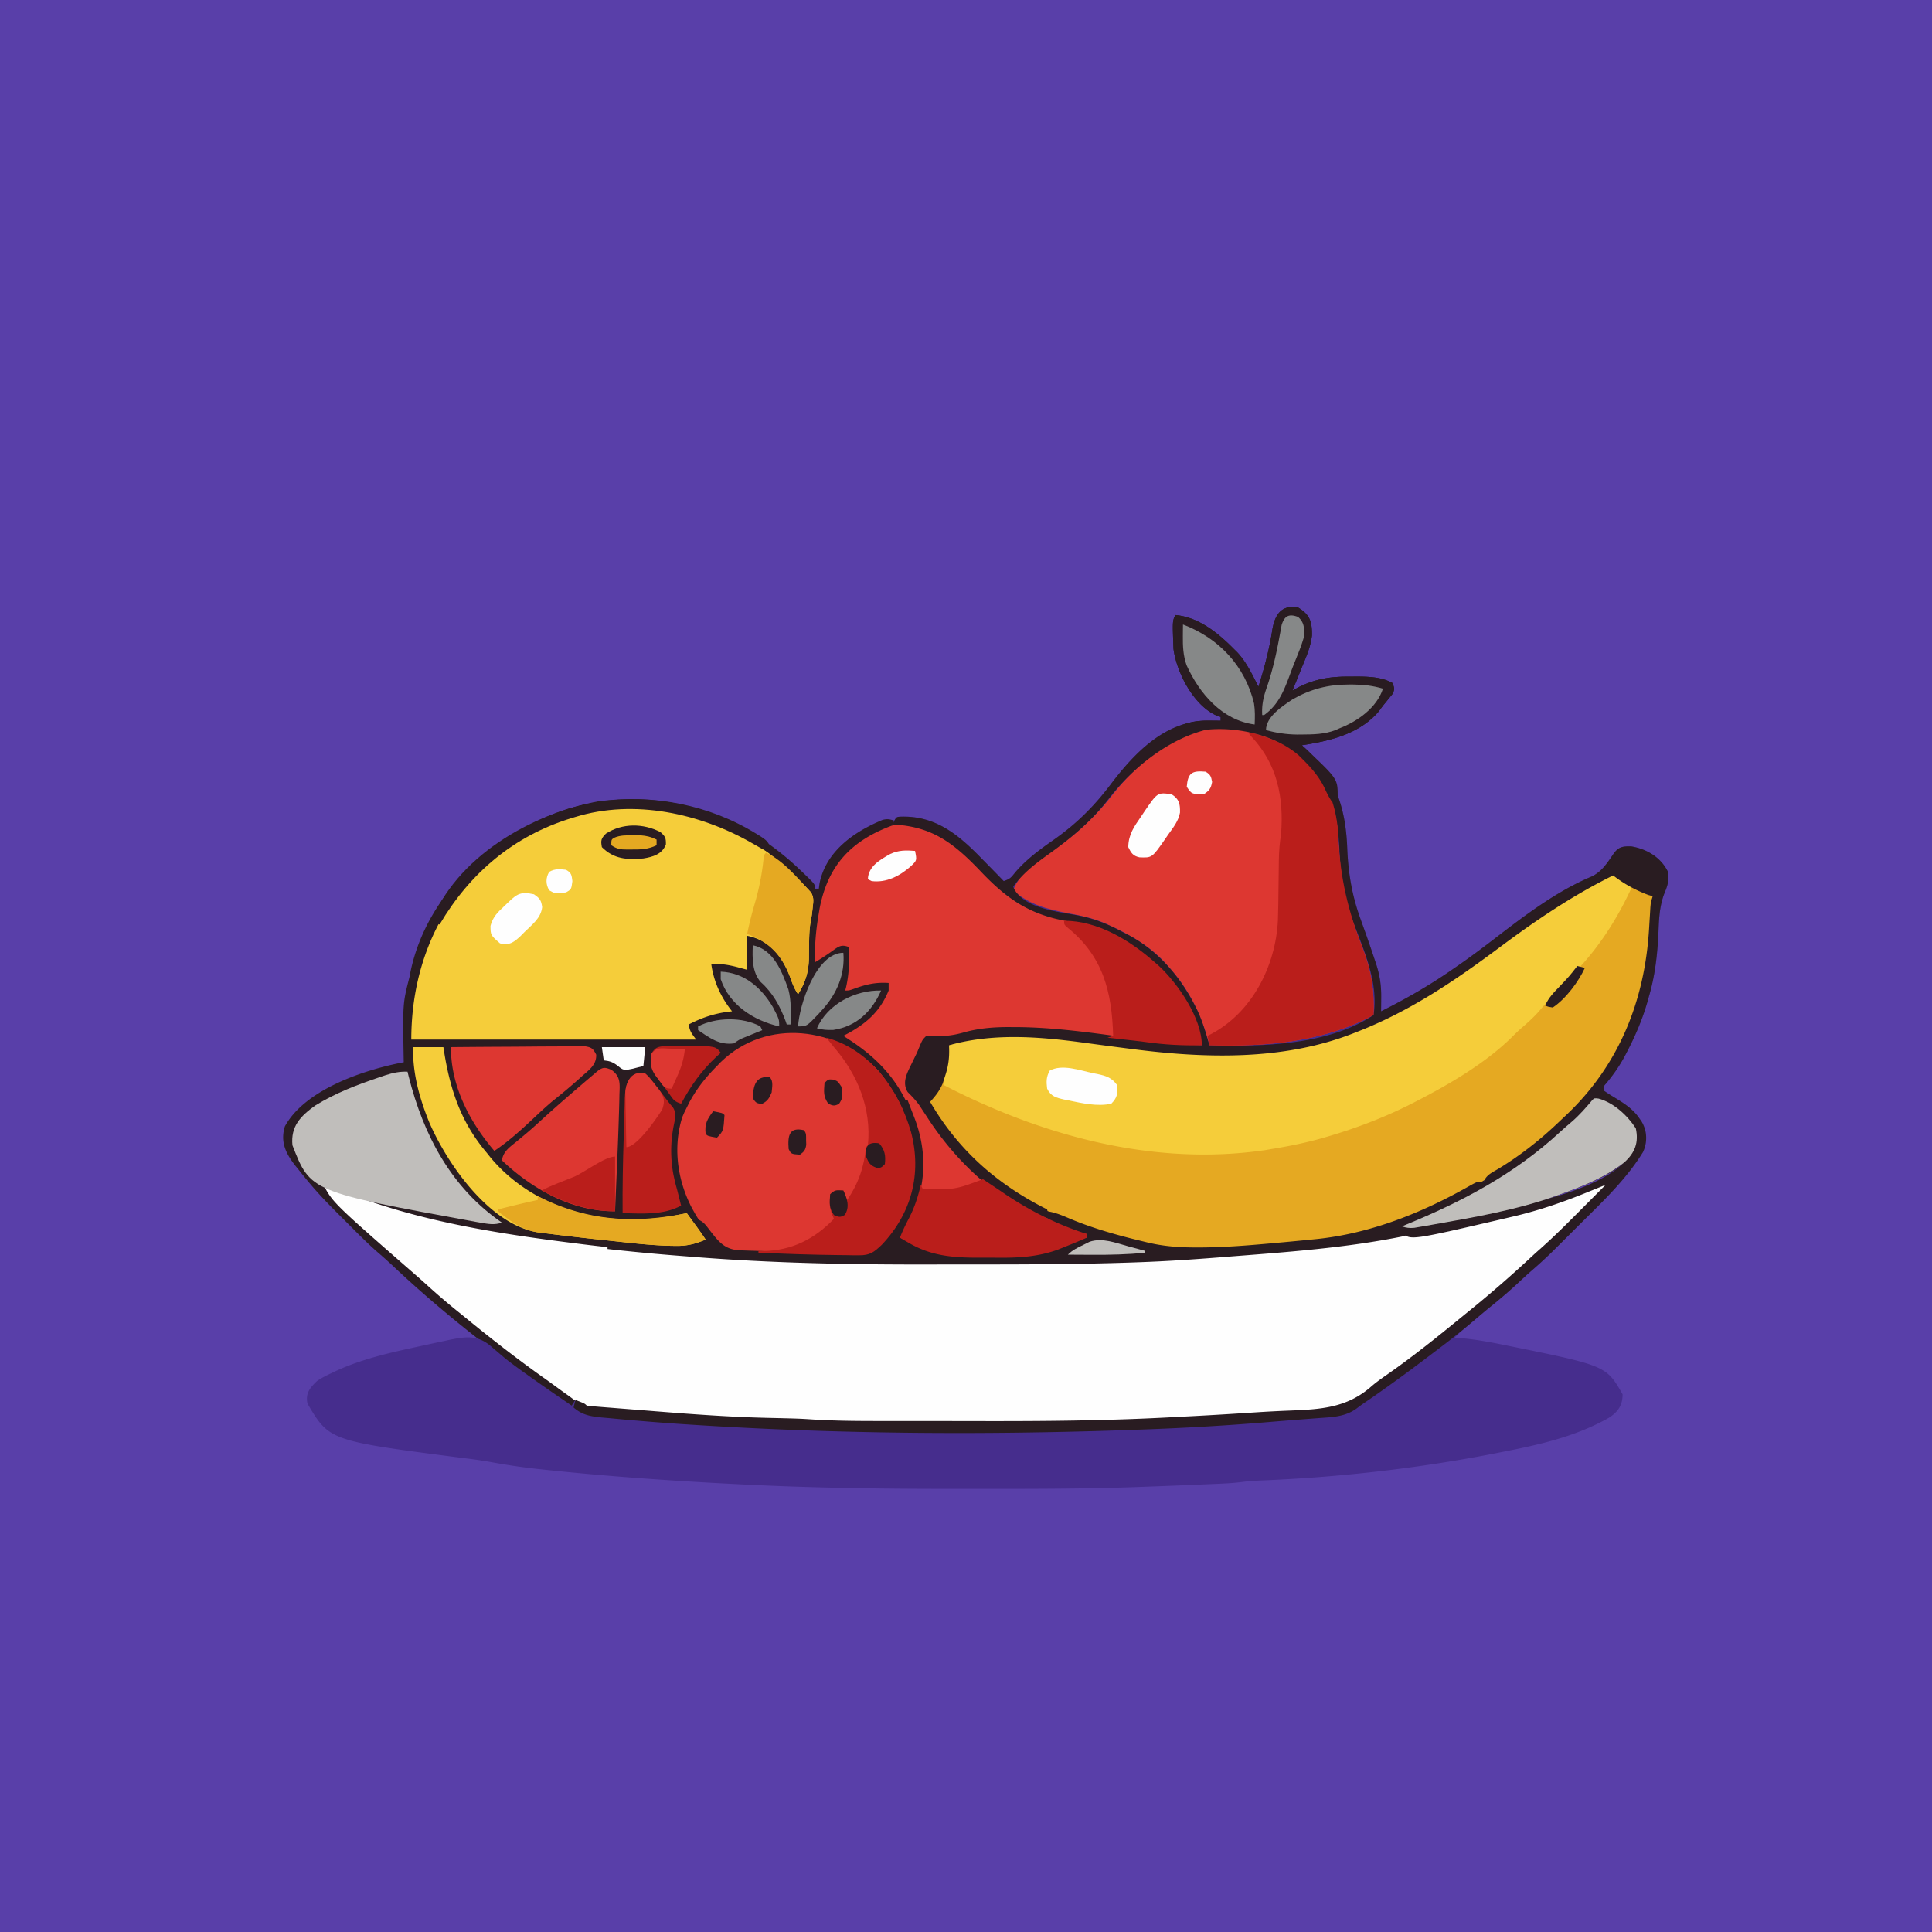 <svg xmlns="http://www.w3.org/2000/svg" width="1024" height="1024"><path fill="#593fa9" d="M0 0h1024v1024H0z"/><path fill="#291c21" d="m424 461 2.535 2.41C432 468.72 432 468.72 432 471h2l.344-2.672c3.39-17.197 18.357-27.502 33.43-33.762 2.484-.632 3.833-.402 6.226.434l-1 2 2.387-.176c21.437-.888 33.803 12.899 47.425 27.33 12.889 13.609 26.682 21.313 45.625 23.72 16.429 2.282 31.358 11.3 43.562 22.126l2.152 1.863C624.342 521.287 637 539.73 637 554c-2.333.056-4.666.095-7 .125l-3.937.07c-8.828-.16-17.625-1.723-26.361-2.922-31.765-4.386-31.765-4.386-63.764-5.898l-2.144-.02c-9.16-.051-17.378 1.242-26.14 3.792-4.803 1.122-9.192.996-14.08.603-3.477.338-3.934 1.225-5.574 4.25a135 135 0 0 0-2.562 6.5c-1.33 3.615-2.717 7.06-4.438 10.5-.936 4.577.12 6.423 3.176 9.656 3.705 4.097 6.628 8.437 9.574 13.094 5.12 7.876 10.651 14.571 17.25 21.25l2.09 2.31c11.322 12.19 26.159 20.38 40.91 27.69l1-4-2.191-.844c-14.236-5.86-26.766-15.584-37.81-26.156l-2.261-2.07c-8.607-8.141-15.958-18.066-20.738-28.93.768-.675 1.537-1.35 2.328-2.047 3.018-3.335 4.07-5.935 5.422-10.203l.635-1.996C501.9 563.81 502.728 559.15 503 554q3.06-.975 6.125-1.938l3.445-1.09c22.048-6.252 47.96-1.282 70.287 1.74 4.28.575 8.561 1.128 12.843 1.682q4.934.636 9.864 1.298c13.041 1.732 25.905 2.517 39.061 2.495l2.126-.001c11.196-.026 22.175-.466 33.25-2.186l2.4-.342c36.897-5.39 69.785-22.941 99.334-44.97 2.32-1.73 4.649-3.448 6.98-5.164l2.388-1.76 4.792-3.526 2.386-1.757 2.375-1.749c2.298-1.698 4.587-3.408 6.875-5.119 10.393-7.71 21.14-14.368 32.469-20.613l1.836-1.02c4.346-2.415 8.707-4.776 13.164-6.98l1.547 1.102a107 107 0 0 0 13.78 8.11l3.232 1.595 2.44 1.193c-1.655 36.11-6.716 68.366-29 98l-1.937 2.618c-14.502 18.637-32.669 34.435-53.15 46.139-3.58 2.103-5.222 3.12-5.912 7.244 4.424-1.542 8.144-3.892 12-6.5l1.987-1.338c9.435-6.418 18.344-13.333 26.74-21.076 2.112-1.938 4.273-3.796 6.46-5.648 3.458-2.983 6.333-6.266 9.172-9.836 1.952-1.905 2.915-2.465 5.641-2.602 7.761 3.47 17.71 9.424 19.457 18.328.658 9.982-4.7 14.898-12.582 20.172-8.701 5.489-18.227 9.047-27.875 12.5l-2.235.816c-24.025 8.634-49.918 12.65-75.043 16.723-2.586.438-5.153.933-7.722 1.461l3 1v2l2.551-.48 3.762-.707 2.13-.404q6.798-1.28 13.612-2.475c40.975-7.14 40.975-7.14 79.52-22.266C850 627 850 627 852 628q-7.253 7.29-14.514 14.569l-4.93 4.949q-3.556 3.574-7.119 7.142l-2.194 2.21c-4.037 4.037-8.164 7.901-12.494 11.62-2.583 2.23-5.065 4.558-7.561 6.884-4.645 4.29-9.425 8.354-14.352 12.32a393 393 0 0 0-7.52 6.288c-16.937 14.474-34.83 27.855-53.066 40.642l-2.452 1.72A397 397 0 0 1 719 741l-1.722 1.257c-5.247 3.627-9.54 4.617-15.844 5l-2.808.224c-3.062.237-6.124.441-9.188.644l-6.501.48c-45.006 3.27-90.08 5.573-135.21 5.53-3.588-.003-7.176 0-10.763 0q-9.004.003-18.007-.004-10.32-.008-20.641.001-8.984.007-17.967.003-5.313-.003-10.626.001c-13.656.012-27.27-.022-40.901-.908-3.725-.222-7.432-.322-11.162-.368-21.49-.286-42.862-1.757-64.285-3.36l-2.313-.173q-7.74-.578-15.476-1.17l-2.032-.156c-4.186-.32-8.37-.657-12.554-1l-2.998-.223-2.687-.221-2.286-.177c-3.346-.626-5.419-2.25-8.029-4.38l-2 4c-32.922-22.807-64.888-46.936-94.083-74.424a239 239 0 0 0-8.542-7.681c-5.331-4.64-10.29-9.66-15.275-14.664q-2.49-2.496-4.988-4.982C174.534 638.675 169.049 633.066 164 627l-1.512-1.811a385 385 0 0 1-4.238-5.252l-1.418-1.736c-5.2-6.547-8.426-12.798-5.832-21.201 10.729-19.663 42.19-30.063 63-34l-.048-2.408c-.493-28.743-.493-28.743 3.048-42.592l.586-2.989c8.653-41.523 44.055-73.34 83.023-86.203 45.142-13.593 89.96.244 123.39 32.191z"/><path fill="#462d8d" d="M688 322c6.416 3.904 7.413 7.63 7.348 14.76-.646 6.015-3.043 11.379-5.348 16.927l-1.445 3.607A820 820 0 0 1 685 366l3.375-1.813c9.011-4.444 17.12-5.672 27.125-5.562l3.223-.036c6.467.024 13.497.173 19.277 3.41 1.079 2.577 1.302 3.44-.04 5.93l-1.585 1.946-1.711 2.113L733 374l-2.25 3.062C720.417 389.134 704.943 392.667 690 395l2.125 1.914c15.6 14.711 21.143 31.244 21.938 52.648.538 13.46 2.596 25.484 7.25 38.125l1.84 5.14.929 2.589a721 721 0 0 1 4.293 12.52c.25.74.501 1.478.76 2.24 2.146 6.425 3.012 11.876 2.928 18.636l-.014 2.1q-.02 2.543-.049 5.087c13.66-6.816 26.508-14.227 39-23l3.492-2.418c6.194-4.329 12.211-8.87 18.203-13.475 15.752-12.102 32.37-24.736 50.805-32.482 5.472-2.567 8.377-7.23 11.688-12.078 2.637-3.704 4.815-4.019 9.325-3.953 8.318 1.358 15.77 5.837 19.488 13.406.799 4.617-.211 7.634-1.973 11.824-2.542 6.857-2.76 13.488-3.027 20.738-.574 11.508-1.768 22.36-5 33.438l-.593 2.149c-2.648 9.47-6.323 18.183-10.845 26.914l-1.34 2.595c-2.835 5.282-6.057 9.913-9.886 14.528-1.534 1.708-1.534 1.708-1.336 3.815a84 84 0 0 0 5.187 3.375c5.167 3.14 10.083 6.138 13.562 11.188l1.235 1.754c3.065 5.08 3.275 10.922.84 16.262-8.66 14.136-20.911 25.806-32.595 37.399a2669 2669 0 0 0-7.266 7.245q-2.346 2.34-4.694 4.676l-2.156 2.153a239 239 0 0 1-12.36 11.431c-2.582 2.234-5.067 4.565-7.566 6.892-4.631 4.279-9.399 8.33-14.309 12.29a645 645 0 0 0-9.879 8.21l-1.673 1.409c-2.545 2.152-4.991 4.34-7.327 6.716l1.901.125c7.954.612 15.661 1.98 23.474 3.563l1.982.4C851.27 723.817 851.27 723.817 860 739c0 5.88-2.401 9.333-7.29 12.47C834.33 761.85 814.499 766.025 794 770l-3.116.614c-40.296 7.813-82.137 12.473-123.16 14.097-3.15.125-6.218.355-9.344.771-4.718.603-9.426.826-14.175 1.019a3853.798 3853.798 0 0 1-8.91.375q-4.407.182-8.813.375c-6.493.276-12.986.516-19.48.75l-3.742.139c-26.75.966-53.491 1.016-80.256.991-6.084-.006-12.167-.002-18.251.003-37.691.03-75.293-.507-112.94-2.446l-3.793-.192c-33.294-1.701-66.552-4.036-99.707-7.558l-2.2-.23a338 338 0 0 1-25.162-3.644c-5.408-.986-10.808-1.727-16.263-2.376-70.056-9.06-70.056-9.06-81.688-28.688-1.218-5.425 1.216-8.358 5-12 2.344-1.62 4.799-2.853 7.375-4.062l2.149-1.031C192.652 719.822 208.759 716.522 225 713l2.983-.655q4.036-.877 8.08-1.72l2.355-.508c9.239-1.867 15.306-2.53 22.52 4.07a851 851 0 0 0 3.906 3.32l2.046 1.748c3.557 2.942 7.293 5.624 11.047 8.307l2.26 1.621c7.53 5.376 15.152 10.616 22.802 15.817l2-3c4.875 1.875 4.875 1.875 6 3 1.845.236 3.698.41 5.551.557l3.605.293 3.942.306 4.051.325q4.268.342 8.537.676 5.402.423 10.802.857c19.771 1.585 39.491 3.03 59.324 3.486 16.733.388 16.733.388 24.255.872 13.381.832 26.766.793 40.167.795q3.139.001 6.278.006 11.08.014 22.163.012 9 0 17.999.02c34.733.08 69.37-.17 104.06-2.082 3.358-.183 6.716-.35 10.075-.52 11.43-.59 22.85-1.31 34.272-2.056a676 676 0 0 1 16.97-.883c16.796-.673 30.822-1.307 43.963-12.963 2.839-2.437 5.884-4.537 8.947-6.68 13.195-9.252 25.752-19.33 38.215-29.533q2.39-1.953 4.789-3.895a632 632 0 0 0 33.268-28.974 269 269 0 0 1 3.881-3.49c7.645-6.762 14.82-13.954 22.006-21.192l3.766-3.779q4.559-4.575 9.11-9.158l-1.614.655q-3.755 1.52-7.512 3.032l-2.535 1.03c-12.474 5.018-24.922 9.201-38.027 12.22l-2.165.508c-51.411 11.988-51.411 11.988-55.834 8.055l-1.313-1.5c1.607-3.212 4.782-2.625 8.067-2.945 8.371-.93 16.6-2.34 24.87-3.93l2.123-.406c4.65-.89 9.295-1.802 13.94-2.719l2.63-.507c18.649-3.646 65.2-12.94 72.37-33.493 1.018-7.753.05-12.818-6.352-17.848-7.18-5.893-7.18-5.893-15.648-6.152-1.576 1.272-1.576 1.272-2.953 2.914l-1.613 1.796-1.684 1.915c-4.67 5.16-9.308 10.014-14.75 14.375l-2.964 2.438c-6.637 5.387-13.497 10.365-20.598 15.125l-2.308 1.553c-3.608 2.383-6.998 4.502-11.13 5.884 0-6.356 3.252-7.629 8.25-10.562 11.81-7.168 22.287-15.482 32.267-25.02q1.481-1.416 2.979-2.814c28.486-26.651 42.313-61.083 44.567-99.666q.23-3.862.473-7.723l.2-3.403c.265-2.812.265-2.812 1.265-5.812l-2.313-.625c-6.69-2.494-13.068-5.956-18.688-10.375-21.588 10.691-40.745 23.643-60 38-23.964 17.87-47.955 34.13-76 45l-2.234.882c-36.906 14.317-78.155 13.115-116.77 8.118l-2.33-.3a3266 3266 0 0 1-22.666-2.986c-24.063-3.27-48.334-5.317-72.003 1.286l.076 1.699c.142 5.511-.49 9.767-2.264 14.989l-1.23 3.761c-1.758 3.946-3.689 6.385-6.582 9.551 14.97 25.657 35.507 43.753 62 57 .625 2.563.625 2.563 1 5-26.275-7.842-49.398-30.62-64-53l-3.25-4.937-1.368-2.11c-1.854-2.619-4.005-4.894-6.28-7.152-2.969-4.852-.577-9.604 1.71-14.238l1.66-3.422 1.528-3.14c.595-1.391 1.181-2.786 1.75-4.188 1.25-2.812 1.25-2.812 3.25-4.812 2.476-.055 2.476-.055 5.625.125 5.344.112 9.715-.608 14.84-2.094 8.155-2.184 16.056-2.735 24.473-2.656l2.238.003c21.563.085 42.917 3.34 64.24 6.27 9.174 1.25 18.333 2.48 27.584 2.977l2.094.117q2.452.134 4.906.258c-10.059-30.338-29.927-55.33-62-64-3.31-.668-6.623-1.28-9.948-1.866-19.683-3.525-31.69-12.002-45.115-26.135-14.22-14.927-25.71-24.049-46.938-25 2-4 2-4 4.238-4.14 18.766-.668 31.038 9.771 43.387 22.516q1.664 1.695 3.332 3.386a1590 1590 0 0 1 8.043 8.239c3.335-1.112 3.885-1.835 6-4.5 5.796-6.8 12.861-12.045 20.157-17.132 12.17-8.492 21.642-17.842 30.566-29.685 12.83-16.9 29.197-33.973 52.027-33.745l3.547.027 2.703.035v-2l-2.257-.785c-12.026-5.328-21.071-22.623-22.742-35.215-.58-14.84-.58-14.84 1-18 12.329 1.128 22.566 9.44 31 18l1.699 1.668c4.977 5.29 8.036 11.91 11.3 18.332 3.167-10.017 5.801-19.91 7.392-30.31 1.37-7.894 4.76-13.243 13.608-11.69z"/><path fill="#fefefe" d="M171 627a618 618 0 0 1 9.266 3.77c39.285 16.188 82.75 22.98 124.73 28.23l3.854.486c19.107 2.385 38.265 4.114 57.458 5.639l2.975.243c42.472 3.445 84.978 3.94 127.57 3.832q7.19-.017 14.381-.015c38.076.013 38.076.013 76.145-.643l2.305-.06c14.021-.38 28.013-1.148 42.002-2.17q4.623-.335 9.246-.665c28.83-2.066 57.443-4.56 86.068-8.648l2.634-.375c22.759-3.248 45.42-6.5 67.762-11.999 2.367-.569 4.737-1.084 7.123-1.57 14.32-2.979 29.134-7.602 42.102-14.399C850 627 850 627 852 628q-7.252 7.29-14.514 14.569l-4.929 4.95q-3.556 3.573-7.12 7.14l-2.194 2.211c-4.036 4.037-8.164 7.901-12.494 11.62-2.583 2.23-5.064 4.559-7.56 6.884-4.645 4.29-9.426 8.354-14.353 12.32a393 393 0 0 0-7.52 6.288c-16.937 14.474-34.83 27.855-53.066 40.642l-2.452 1.72A397 397 0 0 1 719 741l-1.722 1.257c-5.247 3.627-9.54 4.617-15.844 5.001l-2.808.223c-3.062.237-6.124.441-9.188.644l-6.501.48c-45.006 3.27-90.079 5.573-135.21 5.53q-5.382-.002-10.763.001-9.004.003-18.007-.005-10.32-.008-20.641.002-8.983.006-17.967.002-5.313-.003-10.626.002c-13.656.011-27.27-.023-40.901-.909-3.724-.222-7.432-.322-11.162-.368-21.489-.285-42.862-1.757-64.285-3.36l-2.313-.172q-7.739-.579-15.476-1.171l-2.031-.155q-4.644-.356-9.286-.735-3.117-.255-6.236-.473c-7.874-.622-7.874-.622-11.533-3.278l-2.22-1.565-2.28-1.7-2.456-1.758a595 595 0 0 1-5.045-3.661 600 600 0 0 0-7.273-5.234c-13.865-9.874-27.22-20.315-40.389-31.096a1155 1155 0 0 0-4.947-4.013 353 353 0 0 1-15.559-13.371 398 398 0 0 0-6.332-5.617c-43.932-38.365-43.932-38.365-49-48.5z"/><path fill="#e5a922" d="M853 463c3.396 1.199 6.108 2.737 9.053 4.788 2.633 1.64 5.382 2.979 8.162 4.353l3.28 1.626L876 475c-1.655 36.109-6.717 68.366-29 98l-1.937 2.617c-26.38 33.902-64.604 56.868-104.48 71.426-2.316.86-4.602 1.767-6.887 2.703-19.824 7.925-41.767 8.678-62.816 10.504l-3.033.27c-11.224.985-22.4 1.642-33.67 1.69l-2.92.022c-10.033-.043-19.535-1.86-29.252-4.232l-2.726-.65c-41.596-10.075-89.037-32.902-107.27-74.35l2.328-2.047c3.017-3.336 4.07-5.936 5.422-10.203l.635-1.997c1.516-4.944 2.344-9.604 2.615-14.754q3.06-.974 6.125-1.937l3.445-1.09c22.048-6.253 47.96-1.283 70.287 1.74 4.279.575 8.56 1.128 12.843 1.681 3.289.426 6.577.856 9.864 1.299 13.041 1.732 25.905 2.516 39.061 2.495l2.126-.002c11.196-.026 22.175-.466 33.249-2.186l2.401-.342c36.896-5.39 69.784-22.941 99.333-44.969 2.321-1.73 4.65-3.449 6.98-5.165l2.389-1.759 4.791-3.527 2.387-1.757 2.375-1.748c2.298-1.698 4.586-3.408 6.875-5.12 13.148-9.754 27.057-17.88 41.535-25.491 2.078-1.094 2.078-1.094 3.933-3.121z"/><path fill="#f5cd3a" d="m366 432 2.119.586c24.238 6.857 42.886 20.113 59.88 38.414l1.88 2.012c1.575 2.794 1.24 4.707.87 7.863l-.327 3.055a95 95 0 0 1-.954 5.718c-.42 3.003-.56 5.81-.609 8.836l-.059 3.086a429 429 0 0 0-.054 6.313c-.179 7.473-1.866 12.73-5.746 19.117-2.036-3.054-3.036-5.736-4.25-9.188-4.241-11.095-10.6-19.382-22.75-21.812v18l-5.563-1.5c-4.666-1.176-8.65-1.826-13.438-1.5 1.279 9.354 5.15 17.645 11 25l-2.238.262c-7.648 1.06-13.911 3.205-20.762 6.738.66 3.693 1.53 4.706 4 8h-151c0-43.974 19.356-83.777 57.92-106.66 26.77-15.283 60.052-20.854 90.08-12.339z"/><path fill="#dd3731" d="m690 401 2.04 1.805c11.612 10.83 16.726 25.159 17.284 40.824.931 21.3 5.132 39.106 12.907 58.975 4.568 11.807 6.291 22.672 5.77 35.396-27.01 14.388-57.009 16.84-87 16l-.813-2.973C635.904 536.012 629.57 523.631 619 512l-1.668-1.914C609.115 501.2 597.956 494.85 587 490l-2.493-1.113C578.48 486.454 572.36 485.209 566 484c-11.087-2.114-20.275-4.5-29-12 3.694-10.488 14.41-16.39 23.072-22.606 11.74-8.484 21.132-17.234 30.034-28.694 23.823-30.574 65.786-51.647 99.895-19.7z"/><path fill="#dd3731" d="M522.81 464.15c12.889 13.608 26.682 21.312 45.625 23.72 16.429 2.281 31.358 11.299 43.562 22.125l2.152 1.863c10.191 9.424 22.848 27.867 22.848 42.137-2.333.056-4.666.095-7 .125l-3.937.07c-8.828-.16-17.625-1.723-26.361-2.922-31.765-4.386-31.765-4.386-63.764-5.898l-2.144-.02c-9.16-.051-17.378 1.242-26.14 3.792-4.803 1.122-9.193.996-14.08.603-3.477.338-3.934 1.225-5.574 4.25a135 135 0 0 0-2.562 6.5c-1.33 3.615-2.718 7.06-4.438 10.5-.936 4.578.12 6.423 3.176 9.657 3.705 4.097 6.628 8.436 9.574 13.094 5.12 7.875 10.651 14.57 17.25 21.25l2.09 2.308c16.579 17.852 40.353 28.621 62.91 36.691v2c-3.963 1.764-7.97 3.399-12 5l-3.35 1.349c-11.088 3.972-21.512 4.391-33.224 4.248-3.12-.034-6.238-.02-9.358-.001-13.25-.009-24.709-.998-36.381-7.846l-2.738-1.578-1.95-1.172c1.406-3.698 3.087-7.131 4.938-10.625 8.337-16.837 8.258-34.763 2.062-52.375l-1.097-3.168c-6.539-17.134-17.831-29.08-32.902-38.832l-3-2 2.344-1.215c10.167-5.549 17.247-11.946 21.656-22.785v-4c-6.9-.46-12.014.741-18.496 3.125-2.504.875-2.504.875-4.504.875l.437-1.73c1.636-7.145 1.769-13.961 1.563-21.27-3.794-1.48-5.236-.581-8.438 1.75-3.118 2.234-6.25 4.31-9.562 6.25-.293-8.864.495-17.266 2-26l.402-2.43c4.428-23.024 16.851-35.953 38.285-43.945 22.14-4.177 36.271 11.853 50.125 26.53z"/><path fill="#f5cd3a" d="M853 463c4.671 1.557 8.087 4.085 12 7-7.653 16.761-17.912 32.968-31 46a820 820 0 0 0-6.875 7.313l-1.89 2.021c-3.085 3.313-6.121 6.647-9.048 10.103-3.04 3.541-6.436 6.57-9.976 9.606a94 94 0 0 0-4.629 4.41C787.625 563.22 769.315 574.008 752 583l-2.55 1.324C735.066 591.7 720.484 597.375 705 602l-2.25.675C693.3 605.46 683.713 607.42 674 609l-3.7.629C611.186 618.176 552.15 601.956 500 575c.545-5.217 1.171-10.39 2.063-15.562l.535-3.129.402-2.308q3.061-.976 6.125-1.938l3.446-1.09c22.048-6.253 47.96-1.282 70.287 1.74 4.279.575 8.56 1.128 12.843 1.682q4.933.636 9.864 1.298c13.04 1.732 25.905 2.516 39.06 2.495l2.127-.002c11.196-.026 22.175-.466 33.249-2.185l2.401-.343c36.896-5.39 69.784-22.94 99.333-44.969 2.32-1.73 4.65-3.449 6.98-5.165l2.389-1.759 4.791-3.527 2.387-1.757 2.375-1.748c2.297-1.698 4.586-3.408 6.875-5.119 13.148-9.754 27.057-17.88 41.535-25.492 2.078-1.094 2.078-1.094 3.933-3.121z"/><path fill="#291c21" d="M688 322c6.416 3.904 7.413 7.63 7.348 14.76-.646 6.015-3.043 11.379-5.348 16.927l-1.445 3.607A820 820 0 0 1 685 366l3.375-1.813c9.011-4.444 17.12-5.672 27.125-5.562l3.223-.036c6.467.024 13.497.173 19.277 3.41 1.079 2.577 1.302 3.44-.04 5.93l-1.585 1.946-1.711 2.113L733 374l-2.25 3.062C720.417 389.134 704.943 392.667 690 395l2.125 1.914c15.6 14.711 21.143 31.244 21.938 52.648.538 13.46 2.596 25.484 7.25 38.125l1.84 5.14.929 2.589a721 721 0 0 1 4.293 12.52c.25.74.501 1.478.76 2.24 2.146 6.425 3.012 11.876 2.928 18.636l-.014 2.1q-.02 2.543-.049 5.087c13.66-6.816 26.508-14.227 39-23l3.492-2.418c6.194-4.329 12.211-8.87 18.203-13.475 15.752-12.102 32.37-24.736 50.805-32.482 5.472-2.567 8.377-7.23 11.688-12.078 2.637-3.704 4.815-4.019 9.325-3.953 8.318 1.358 15.77 5.837 19.488 13.406.799 4.617-.211 7.634-1.973 11.824-2.542 6.857-2.76 13.488-3.027 20.738-.574 11.508-1.768 22.36-5 33.438l-.593 2.149c-2.648 9.47-6.323 18.183-10.845 26.914l-1.34 2.595c-2.835 5.282-6.057 9.913-9.886 14.528-1.534 1.708-1.534 1.708-1.336 3.815a84 84 0 0 0 5.187 3.375c5.167 3.14 10.083 6.138 13.562 11.188l1.235 1.754c3.065 5.08 3.275 10.922.84 16.262-8.66 14.136-20.911 25.806-32.595 37.399a2669 2669 0 0 0-7.266 7.245q-2.346 2.34-4.694 4.676l-2.156 2.153a239 239 0 0 1-12.36 11.431c-2.582 2.234-5.067 4.565-7.566 6.892-4.643 4.29-9.422 8.352-14.348 12.316a386 386 0 0 0-7.575 6.343 401 401 0 0 1-19.339 15.513c-2.167 1.635-4.327 3.279-6.488 4.922-8.625 6.536-17.326 12.945-26.188 19.156l-2.451 1.72q-2.31 1.606-4.641 3.178a79 79 0 0 0-4.015 2.927c-6.187 4.534-12.837 4.628-20.268 5.175l-4.036.306-2.09.16c-6.828.52-13.653 1.063-20.476 1.64-22.37 1.88-44.715 3.154-67.148 3.957l-2.584.094c-78.826 2.878-158.19 2.397-236.92-2.72l-3.713-.24c-7.978-.528-15.946-1.14-23.912-1.822l-3.809-.319c-3.85-.332-7.696-.691-11.543-1.06l-3.572-.307c-6.125-.623-10.348-1.251-15.076-5.314l1-4c4.875 1.875 4.875 1.875 6 3 1.844.237 3.697.41 5.55.557l3.606.293 3.941.306 4.051.325q4.269.342 8.538.676 5.4.423 10.802.857c19.77 1.585 39.49 3.03 59.324 3.486 16.733.388 16.733.388 24.255.872 13.38.832 26.766.793 40.167.795q3.139.002 6.277.006 11.081.014 22.163.012 9 0 17.999.021c34.733.08 69.371-.172 104.06-2.083 3.358-.183 6.716-.35 10.075-.52 11.43-.59 22.851-1.31 34.272-2.056a676 676 0 0 1 16.971-.883c16.795-.673 30.821-1.307 43.962-12.963 2.839-2.437 5.884-4.537 8.947-6.68 13.195-9.252 25.752-19.33 38.215-29.533q2.39-1.954 4.789-3.895a632 632 0 0 0 33.268-28.974 269 269 0 0 1 3.882-3.49c7.645-6.762 14.819-13.953 22.006-21.191l3.765-3.78q4.56-4.575 9.11-9.158l-1.614.655q-3.755 1.52-7.511 3.033l-2.535 1.029c-12.474 5.018-24.922 9.201-38.027 12.22l-2.166.508c-51.411 11.988-51.411 11.988-55.834 8.055l-1.313-1.5c1.607-3.212 4.782-2.624 8.067-2.945 8.372-.93 16.6-2.34 24.87-3.93l2.123-.405c4.65-.892 9.296-1.802 13.94-2.72l2.63-.506c18.65-3.647 65.2-12.94 72.37-33.493 1.018-7.754.05-12.818-6.351-17.848-7.181-5.894-7.181-5.894-15.648-6.153-1.577 1.272-1.577 1.272-2.953 2.914l-1.613 1.796-1.684 1.915c-4.671 5.16-9.309 10.014-14.75 14.375l-2.965 2.438c-6.637 5.387-13.497 10.365-20.598 15.125l-2.308 1.553c-3.607 2.383-6.998 4.502-11.13 5.884 0-6.356 3.252-7.629 8.25-10.562 11.81-7.168 22.287-15.482 32.267-25.02q1.482-1.416 2.98-2.814c28.485-26.651 42.312-61.083 44.566-99.666q.231-3.862.473-7.723l.2-3.402c.265-2.813.265-2.813 1.265-5.813l-2.313-.625c-6.69-2.494-13.068-5.955-18.688-10.375-21.588 10.691-40.745 23.643-60 38-23.964 17.87-47.955 34.13-76 45l-2.234.882c-36.906 14.317-78.155 13.115-116.77 8.118l-2.33-.3a3266 3266 0 0 1-22.666-2.986c-24.063-3.27-48.334-5.316-72.003 1.286l.077 1.699c.142 5.512-.491 9.767-2.265 14.989l-1.23 3.762c-1.758 3.945-3.689 6.384-6.582 9.55 14.97 25.657 35.507 43.753 62 57 .625 2.563.625 2.563 1 5-26.275-7.842-49.398-30.62-64-53l-3.25-4.937-1.367-2.11c-1.855-2.619-4.006-4.894-6.282-7.152-2.968-4.852-.575-9.604 1.711-14.238l1.66-3.422 1.528-3.14c.595-1.391 1.181-2.786 1.75-4.188 1.25-2.812 1.25-2.812 3.25-4.812 2.476-.055 2.476-.055 5.625.125 5.344.112 9.716-.608 14.84-2.094 8.155-2.184 16.056-2.735 24.473-2.656l2.238.003c21.563.085 42.917 3.34 64.24 6.27 9.174 1.25 18.333 2.481 27.584 2.977l2.094.117q2.452.134 4.906.258c-10.059-30.338-29.927-55.33-62-64-3.31-.668-6.622-1.28-9.948-1.866-19.683-3.525-31.69-12.002-45.115-26.135-14.22-14.927-25.71-24.049-46.938-25 2-4 2-4 4.239-4.14 18.766-.668 31.038 9.771 43.387 22.516q1.664 1.694 3.332 3.386a1590 1590 0 0 1 8.043 8.239c3.334-1.112 3.884-1.835 6-4.5 5.795-6.8 12.86-12.045 20.157-17.132 12.169-8.492 21.642-17.842 30.566-29.685 12.83-16.9 29.197-33.973 52.027-33.745l3.547.027 2.703.035v-2l-2.258-.785c-12.026-5.328-21.071-22.623-22.742-35.215-.58-14.84-.58-14.84 1-18 12.329 1.128 22.566 9.44 31 18l1.7 1.668c4.977 5.29 8.036 11.91 11.3 18.332 3.166-10.017 5.8-19.909 7.392-30.31 1.37-7.894 4.76-13.243 13.608-11.69zM587.38 423.69c-9.278 11.985-19.875 20.693-32.125 29.438-6.718 4.83-13.459 10.057-18.25 16.875 4.414 10.796 22.111 13.085 32.25 14.812 9.538 1.667 17.294 4.55 25.75 9.188l3.129 1.585c15.582 8.33 27.187 21.76 35.184 37.352l.95 1.841c2.997 6.151 4.83 12.668 6.737 19.222 27.764.778 62.84.108 87-16 2.682-16.452-4.57-33.256-10.382-48.208-5.095-13.207-7.111-25.19-7.701-39.302-.732-16.675-3.668-31.718-14.916-44.49l-1.809-2.13c-34.517-37.818-81.07-12.438-105.82 19.816z"/><path fill="#dd3731" d="M466 568c15.72 19.544 24.163 44.454 16 69-4.307 10.838-10.859 21.654-21 28-2.64.356-2.64.356-5.68.328l-3.46-.013-3.735-.065-3.874-.035c-13.023-.136-26.04-.553-39.052-1.1-2.789-.1-5.57-.146-8.36-.158-8.5-.105-13.378-1.205-18.84-7.957l-1.969-2.125c-14.475-16.481-21.092-40.273-14.468-61.625 1.117-2.664 1.117-2.664 2.437-5.25l1.508-3.023c3.914-7.228 8.705-13.17 14.492-18.977l2.082-2.153c24.265-23.455 61.996-18.705 83.918 5.153z"/><path fill="#291c21" d="M219 555h16l.777 4.8c3.409 19.648 9.226 35.877 22.223 51.2l2.04 2.562c17.868 21.416 45.714 32.61 73.085 32.625l3.516.037c7.656.013 14.858-.714 22.359-2.224l2.84-.566L364 643l4 5 1-2c3.865 1.288 4.893 3.114 7.375 6.312 4.787 6.161 7.962 10.113 16.062 10.375l2.038.08q2.37.089 4.741.152c3.164.092 6.325.222 9.487.354 6.426.26 12.852.442 19.28.605 3.356.093 6.707.243 10.06.409 3.234.149 6.47.238 9.707.338l3.583.217c10.737.227 15.594-4.733 22.034-12.811 12.416-20.843 12.381-39.04 5.477-61.852-.802-3.023-.983-4.334.156-7.18h2q1.448 3.715 2.875 7.438l.816 2.084c8.462 22.187 5.213 43.843-7.691 63.479l2.062.808c4.564 1.851 9.057 3.866 13.562 5.852 9.598 3.81 20.514 2.808 30.688 2.902l3.222.03c15.647.079 29.224-.846 43.555-7.744 1.95-.866 3.83-1.391 5.91-1.848v-2l-2.542-.329c-3.833-.744-7.157-1.941-10.77-3.421l-1.916-.727c-4.558-1.896-4.558-1.896-5.69-5.227L555 642c4.064.567 7.492 1.977 11.23 3.577 12.901 5.498 26.15 9.167 39.77 12.423l2.426.59c8.543 2.017 16.85 2.606 25.606 2.586l3.168-.006c11.273-.087 22.453-.918 33.676-1.92l3.163-.278c6.991-.617 13.978-1.278 20.962-1.972l2.247-.22c28.81-2.862 56.284-13.846 81.363-28.075 5.07-2.811 5.07-2.811 8.39-1.705l-1 2c4.425-1.542 8.144-3.891 12-6.5l1.987-1.338c9.436-6.418 18.344-13.333 26.74-21.076 2.112-1.938 4.273-3.796 6.461-5.648 3.458-2.983 6.332-6.266 9.172-9.836 1.951-1.905 2.914-2.465 5.64-2.601 7.762 3.47 17.71 9.423 19.457 18.328.659 9.981-4.7 14.898-12.582 20.172-8.7 5.488-18.227 9.047-27.875 12.5l-2.234.815c-24.025 8.634-49.918 12.65-75.043 16.723-2.586.438-5.154.933-7.722 1.461l3 1v2c-31.366 6.494-63.682 8.675-95.562 11.188l-3.227.257c-14.062 1.11-28.114 2.054-42.21 2.556l-3.717.134c-30.36 1.065-60.733 1.054-91.109 1.051q-7.183.001-14.367.02c-43.282.108-86.406-.646-129.56-4.205l-6.39-.5a1161 1161 0 0 1-36.86-3.5v-5l-2.302-.155c-8.728-.625-17.392-1.552-26.072-2.658l-1.994-.231c-13.572-1.58-13.572-1.58-19.631-5.956l-2.3-1.606C241.843 624.49 217.8 592.225 219 555z"/><path fill="#ba1e1b" d="M662 388c12.712 3.46 22.696 7.396 32 17l1.777 1.785c9.218 9.922 13.075 23.602 13.547 36.844.931 21.3 5.133 39.106 12.907 58.975 4.569 11.807 6.291 22.672 5.77 35.396-27.01 14.388-57.009 16.84-87 16l-1-5 1.652-.812c21.876-11.368 34.484-36.18 35.66-60.323.2-5.766.261-11.533.313-17.302q.054-4.459.122-8.918.041-2.751.064-5.502c.059-4.807.432-9.384 1.189-14.142 1.484-19.3-2.026-37.057-15.68-51.54-1.32-1.46-1.32-1.46-1.32-2.46z"/><path fill="#291c21" d="M688 322c6.416 3.904 7.413 7.63 7.348 14.76-.646 6.015-3.043 11.379-5.348 16.927l-1.445 3.607A820 820 0 0 1 685 366l3.375-1.813c9.011-4.444 17.12-5.672 27.125-5.562l3.223-.036c6.467.024 13.497.173 19.277 3.41 1.079 2.577 1.302 3.44-.04 5.93l-1.585 1.946-1.711 2.113L733 374l-2.25 3.062C720.417 389.134 704.943 392.667 690 395l2.125 1.914C709 412.826 709 412.826 709 422h-2l-1 3c-1.691-2.537-2.827-4.803-4.063-7.562-3.02-6.084-7.113-10.704-11.938-15.438l-1.726-1.715c-14.794-12.734-41.2-17.133-59.523-11.352-5.376 2.085-10.577 4.525-15.75 7.066 2.23-6.346 4.75-8.131 10.938-10.625l3.152-1.289c4.79-1.787 8.51-2.2 13.66-2.148l3.547.027L647 382v-2l-2.258-.785C632.716 373.886 623.672 356.591 622 344c-.58-14.84-.58-14.84 1-18 12.33 1.128 22.566 9.441 31 18l1.7 1.668c4.977 5.291 8.036 11.91 11.3 18.332 3.166-10.017 5.8-19.909 7.392-30.31 1.37-7.894 4.76-13.243 13.608-11.69z"/><path fill="#c0bebb" d="m216 568 .629 2.613c7.804 30.922 22.44 58.881 49.37 77.387-3.83 1.38-7.282.74-11.187.063l-2.309-.398C164.566 631.62 164.566 631.62 155 607c-.966-9.983 4.213-15.373 12-21 10.683-6.625 22.127-10.993 34-15l3.254-1.102c4.105-1.309 7.408-2.027 11.746-1.898z"/><path fill="#f5cd3a" d="M219 555h16l.777 4.8c3.409 19.648 9.226 35.877 22.223 51.2l2.04 2.562c17.868 21.416 45.714 32.61 73.085 32.625l3.516.037c7.656.013 14.858-.714 22.359-2.224l2.84-.566L364 643l3.875 5.312 2.18 2.989A190 190 0 0 1 374 657c-5.483 2.318-10.019 3.472-16.012 3.332l-2.32-.029c-9.5-.211-18.94-1.235-28.38-2.275-3.086-.339-6.172-.664-9.26-.987A1423 1423 0 0 1 300 655c-.987-.115-1.973-.23-2.99-.347-2.864-.34-5.724-.701-8.584-1.071l-2.575-.3c-25.873-3.515-48.615-35.942-58.32-58.38C222.403 582.3 218.559 568.65 219 555z"/><path fill="#ba1e1b" d="M438 550c23.239 6.28 38.442 27.71 44.834 49.898 5.874 22.164.285 43.312-15.502 59.895-4.103 3.883-6.211 5.59-12.012 5.535l-3.464-.013-3.731-.065-3.839-.033c-14.1-.16-28.196-.653-42.286-1.217v-1l2.719.063c14.888-.247 26.956-6.279 37.28-17.062l-.983-2.239c-1.422-3.866-1.285-6.656-1.016-10.762 2.516-2.516 3.575-2.18 7-2l2 5c5.964-8.614 9.018-17.593 10-28l1-1c2.02-19.313-5.495-37.628-18-52l-2.438-3.062z"/><path fill="#dd3731" d="M324 567c5.07 3.55 4.507 7.443 4.313 13.105l-.05 2.78A671 671 0 0 1 328 592l-.1 3.177c-.247 7.714-.567 15.424-.9 23.135l-.29 6.94q-.348 8.375-.71 16.748c-22.623.223-43.915-11.71-60-27 .842-4.728 3.798-6.724 7.375-9.625q1.923-1.602 3.844-3.207l1.937-1.612c2.636-2.225 5.177-4.537 7.72-6.869 6.654-6.095 13.467-11.994 20.311-17.875l1.802-1.55q2.499-2.14 5.01-4.262l2.766-2.363c2.91-2.132 3.942-1.988 7.235-.637z"/><path fill="#ba1e1b" d="m521 625 1.477.996a814 814 0 0 0 4.671 3.11 417 417 0 0 1 5.829 3.945C546.165 641.91 560.814 649.234 576 654v2c-3.963 1.763-7.97 3.399-12 5l-3.351 1.348c-11.087 3.973-21.511 4.392-33.223 4.249-3.12-.035-6.238-.02-9.358-.002-13.25-.008-24.71-.998-36.381-7.845l-2.739-1.578L477 656c1.405-3.698 3.087-7.131 4.938-10.625 2.865-5.648 4.678-11.21 6.062-17.375l1 2c17.052.593 17.052.593 32-5z"/><path fill="#dd3731" d="M239 555a5629 5629 0 0 1 28.79-.207c4.456-.021 8.912-.05 13.368-.095q6.448-.063 12.896-.078 2.463-.01 4.924-.043c2.297-.029 4.592-.033 6.889-.031l3.963-.027c3.704.562 4.52 1.181 6.17 4.481.195 5.342-3.678 7.993-7.375 11.25l-1.924 1.74c-4.495 4.035-9.14 7.861-13.857 11.635-3.4 2.84-6.62 5.84-9.843 8.875-6.643 6.25-13.394 12.43-21 17.5-13.074-15.349-23.102-34.39-23-55z"/><path fill="#c0bebb" d="M847.28 582.27c7.994 2.16 15.272 8.922 19.719 15.734 1.653 7.534-.427 12.915-6 18-10.217 8.046-21.847 12.65-34 17-.737.27-1.475.538-2.235.815-20.885 7.506-43.208 11.326-65.015 15.185l-3.712.667-3.429.583-3 .516c-2.527.227-4.22.026-6.609-.766l2.085-.85c30.071-12.336 57.59-26.88 81.641-49.064 2.113-1.938 4.274-3.796 6.461-5.648 4.009-3.479 7.402-7.384 10.812-11.438 1-1 1-1 3.281-.734z"/><path fill="#ba1e1b" d="M564 488c18.029.075 34.91 10.389 48 22l2.152 1.863C624.343 521.287 637 539.73 637 554c-10.147.243-19.77-.285-29.835-1.709-4.046-.544-8.106-.974-12.165-1.416l-2.413-.265L587 550l3-1c-.712-23.465-5.303-42.243-24.53-57.625C564 490 564 490 564 488zM342 569c1.713 1.405 1.713 1.405 3.227 3.36l1.687 2.132 1.711 2.258 1.734 2.21c1.565 2.002 3.109 4.015 4.641 6.04.561.66 1.123 1.32 1.7 2.001 2.095 3.222.986 6.431.3 9.999-2.237 11.712-1.436 22.67 2 34q.608 2.371 1.188 4.75L361 639c-9.42 5.142-20.617 4.192-31 4-.117-13.416.146-26.816.58-40.225q.108-3.557.188-7.115c.08-3.466.19-6.93.306-10.395l.055-3.207c.276-6.86 2.067-14.984 10.87-13.06z"/><path fill="#e5a922" d="M406 452c8.515 3.71 15.752 12.261 22 19l1.738 1.863c1.71 2.896 1.4 4.702 1.012 8.012l-.328 3.055a95 95 0 0 1-.953 5.719c-.42 3.002-.56 5.81-.61 8.835l-.058 3.086a429 429 0 0 0-.055 6.313c-.179 7.473-1.866 12.73-5.746 19.117-2.036-3.054-3.036-5.736-4.25-9.188C414.308 506.19 407.737 499.414 396 495c1.094-5.21 2.343-10.327 3.852-15.432 2.34-7.926 3.92-15.605 4.789-23.822C405 453 405 453 406 452zM285 634l3.34 1.61c24.928 11.743 48.634 12.841 75.66 7.39l3.875 5.313 2.18 2.988A190 190 0 0 1 374 657c-5.483 2.318-10.02 3.473-16.012 3.332l-2.32-.029c-9.5-.211-18.94-1.235-28.38-2.274-3.086-.34-6.173-.665-9.26-.988A1423 1423 0 0 1 300 655c-.987-.115-1.973-.23-2.99-.347-2.864-.34-5.724-.701-8.585-1.071l-2.574-.3c-7.355-1-12.381-3.99-18.29-8.47l-2.058-1.543C264 642 264 642 264 641c6.98-1.77 13.962-3.474 21-5z"/><path fill="#868888" d="m714.75 362.81 2.423-.002c5.537.05 10.494.61 15.827 2.19-3.213 10.077-13.5 17.375-23 21l-2.144.957c-5.869 2.25-11.71 2.32-17.918 2.355l-2.543.017c-5.686-.065-10.899-.882-16.395-2.33 0-7.18 8.691-12.723 14.176-16.394 9.489-5.394 18.792-7.802 29.574-7.793zM627 331c18.969 7.166 32.951 22.017 37.66 41.867.59 3.706.496 7.393.34 11.133-17.278-2.245-29.321-16.435-36.121-31.48-1.783-5.112-1.996-10.015-1.942-15.395l.028-3.492z"/><path fill="#291c21" d="m401 442 2.336 1.441c4.188 2.773 4.664 3.67 4.664 8.559-3.239-1.545-6.324-3.326-9.43-5.122C371.137 431.106 336.03 423.427 305 433l-2.006.602C272.391 442.962 249.138 462.615 233 490l-3-1-2 1c13.216-35.625 53.502-58.611 89-65.25 29.226-3.942 58.848 1.71 84 17.25z"/><path fill="#ba1e1b" d="m354.97 554.5 2.05-.004q2.145.002 4.287.034c2.187.028 4.37.02 6.558.007q2.083.01 4.168.026l3.83.029c3.27.421 4.243.781 6.138 3.404l-2.308 2.098c-7.975 7.478-13.501 15.308-18.691 24.902-3.366-1.122-3.83-1.772-5.813-4.563l-1.562-2.168-1.625-2.27q-1.651-2.19-3.313-4.374c-3.351-4.416-4.08-6.922-3.687-12.625 2.32-4.716 4.998-4.504 9.969-4.496zM326 613v29c-14.496 0-26.303-4.506-39-11 2.783-1.436 5.584-2.67 8.5-3.812l2.66-1.06q2.885-1.146 5.774-2.288C309.623 621.539 320.51 613 326 613z"/><path fill="#fefefe" d="M621 421c4.009 2.532 4.518 5.09 4.419 9.722-.827 4.498-3.609 7.94-6.231 11.59l-1.659 2.416c-6.914 9.965-6.914 9.965-13.584 9.682-3.434-.724-4.451-2.358-5.945-5.41.1-6.662 3.092-10.891 6.813-16.25l1.619-2.43c7.078-10.413 7.078-10.413 14.568-9.32zM579.44 568.81l2.368.463c4.462.978 7.383 1.86 10.195 5.724.646 4.43.145 6.815-3 10-7.387 1.568-15.336-.23-22.625-1.75l-2.37-.474c-4.28-.978-7.03-1.687-9.005-5.776-.476-3.803-.479-6.088 1.312-9.5 6.631-3.7 16.023-.143 23.125 1.313z"/><path fill="#dd3731" d="M342 569c2.08 2.02 3.671 3.827 5.375 6.125l1.402 1.727c3.064 4.024 3.905 6.343 2.223 11.148-2.868 4.642-13.444 20-19 20q-.185-7.125-.275-14.252a428 428 0 0 0-.102-4.845c-.061-2.326-.09-4.651-.111-6.978l-.078-2.175c-.004-6.218 3.56-12.681 10.566-10.75z"/><path fill="#868888" d="M688 327c3.64 3.263 3.287 6.326 3 11-.762 2.562-1.562 4.914-2.562 7.375l-.817 2.066a718 718 0 0 1-1.736 4.332c-.891 2.242-1.73 4.5-2.56 6.766-3.08 8.195-5.948 15.153-13.325 20.461h-1c-.325-5.756.778-10.04 2.688-15.438 2.97-8.778 4.92-17.615 6.575-26.728l.561-2.96.472-2.632c1.536-4.89 3.953-6.024 8.704-4.242z"/><path fill="#291c21" d="M350 441c2.596 2.29 3.022 3.12 2.938 6.563-1.997 5.19-6.77 6.596-11.938 7.437-8.564.79-15.62.381-22-6-.66-3.58-.425-4.575 2.187-7.187 8.663-5.583 19.649-5.505 28.812-.813z"/><path fill="#fefefe" d="M283 474c3.049 2.11 3.893 3.136 4.352 6.832-.647 5.826-5.338 9.206-9.352 13.168l-1.945 1.977c-3.51 3.32-6.031 5.334-11.055 4.023-4.985-4.348-4.985-4.348-5.031-9.285 1.362-4.908 3.8-7.2 7.468-10.59l1.815-1.758c4.839-4.638 6.784-5.928 13.748-4.367z"/><path fill="#868888" d="M447 505c.96 11.323-3.433 21.653-11 30l-2.242 2.484C427.586 544 427.586 544 423 544c.55-10.819 9.396-39 24-39zM382 515c12.353.458 21.452 8.364 27.605 18.695C413 540.218 413 540.218 413 544c-13.623-3.091-26.386-11.358-31-25zM399 501c10.994 2.228 15.499 13.949 18.883 23.488 1.574 6.064 1.307 12.292 1.117 18.512h-2l-.629-1.836c-2.905-7.901-6.833-15.019-13.184-20.664-4.574-5.228-4.478-12.817-4.187-19.5zM467 525c-4.823 10.997-12.983 19.014-25.312 20.875-3.163.107-5.657-.023-8.687-.875 5.685-12.954 20.382-20.317 34-20z"/><path fill="#dd3731" d="m355.12 555.81 2.285.041c1.864.035 3.727.09 5.59.146-.542 5.33-1.847 9.58-4.062 14.438l-.854 1.928a614 614 0 0 1-2.084 4.635c-4.037 0-4.29-1.224-6.625-4.375l-1.852-2.46c-2.725-3.872-2.773-6.421-2.523-11.165 2.807-4.21 5.496-3.343 10.125-3.187z"/><path fill="#868888" d="m403 544 1 2-2.52 1.023-3.293 1.352-3.269 1.336c-3.025 1.237-3.025 1.237-5.918 3.289-7.716 1.08-12.86-2.907-19-7v-2c9.537-4.87 23.514-5.138 33 0"/><path fill="#fefefe" d="M485 451c1.013 5.063 1.013 5.063-2.375 8.25-5.77 5.044-12.76 8.733-20.625 7.75l-2-1c.202-6.853 6.438-10.291 11.875-13.375 4.343-2.06 8.405-2.018 13.125-1.625M319 555h23l-1 10c-10.179 2.67-10.179 2.67-13.375.063-2.7-2.121-4.272-2.68-7.625-3.063z"/><path fill="#c0bebb" d="m597.94 660.56 2.65.709q3.208.86 6.413 1.728v1c-9.292.867-18.484 1.127-27.812 1.063l-3.87-.014q-4.659-.017-9.318-.049c2.493-2.492 5.014-3.65 8.188-5.187l3.355-1.668c6.797-2.25 13.694.599 20.395 2.418z"/><path fill="#e5a922" d="m335.44 442.75 3.934-.016c3.364.247 5.621.806 8.628 2.266v3c-4.347 2.148-8.37 2.302-13.125 2.25l-2.168.023c-3.771-.014-5.495-.132-8.707-2.273 0-3 0-3 1.536-3.984 3.372-1.39 6.265-1.28 9.902-1.266"/><path fill="#fefefe" d="M300 461c2.879 1.672 2.96 2.684 3.375 6-.545 4.357-.545 4.357-3.375 6-5.91.633-5.91.633-8.937-1.125-1.865-3.29-1.865-6.46 0-9.75 3.044-1.768 5.5-1.493 8.937-1.125M639 409c2.575 1.578 2.906 2.476 3.438 5.438-.594 3.478-1.506 4.608-4.438 6.562-6.407-.11-6.407-.11-9-4 .6-7.352 2.735-8.637 10-8"/><path fill="#291c21" d="m836 512 4 1c-3.32 7.33-10.223 16.53-17 21-2.203-.324-2.203-.324-4-1 1.69-4.284 4.814-7.224 7.938-10.5 4.789-5.031 4.789-5.031 9.062-10.5M378 589c4.875.875 4.875.875 6 2-.55 8.4-.55 8.4-4 12-4.875-.875-4.875-.875-6-2-.613-5.273.833-7.843 4-12M408 571c2.062 2.062 1.178 5.325 1 8-1.301 2.993-2.065 4.532-5 6-2.862 0-3.54-.542-5-3 .24-6.609 1.488-11.988 9-11M426 599c1.58 1.58 1.208 3.194 1.25 5.375l.078 2.398c-.403 2.735-1.113 3.616-3.328 5.227-4.667-.333-4.667-.333-6-3-.536-7.238.308-11.688 8-10M447 631c2.027 4.308 3.51 8.661.75 12.938-2.357 1.43-3.272 1.181-5.75.063-2.712-4.069-2.307-6.165-2-11 2.516-2.517 3.575-2.18 7-2zM441.5 572.19c2.5.813 2.5.813 4.5 3.813.547 6.125.547 6.125-1.25 9-2.362 1.349-3.302 1.105-5.75 0-2.712-4.069-2.307-6.165-2-11 2-2 2-2 4.5-1.813M466 606c3.001 3.519 3.505 6.458 3 11-2 2-2 2-4.437 1.938-3.433-1.256-4.132-2.624-5.563-5.938-.644-5.543 1.256-7.98 7-7"/></svg>